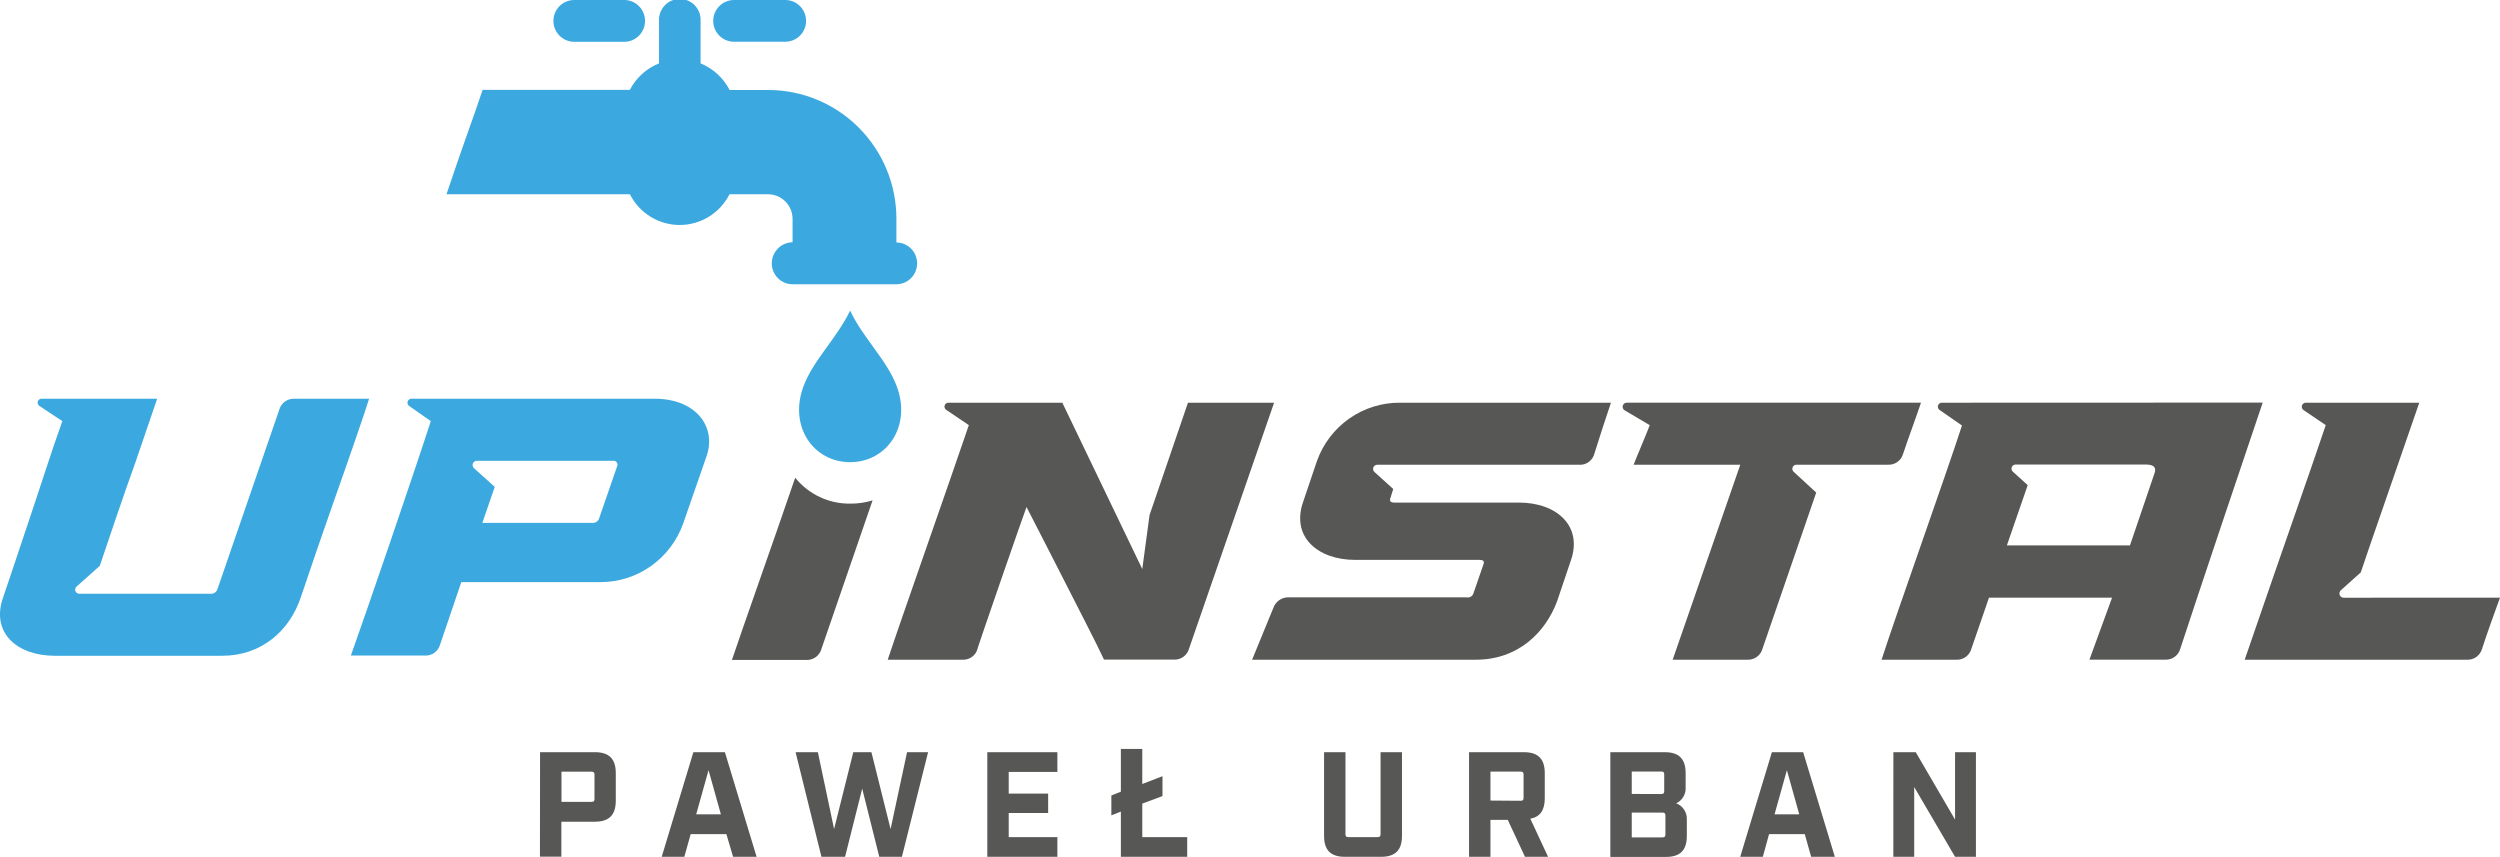 <svg xmlns="http://www.w3.org/2000/svg" width="213" height="73" viewBox="0 0 213 73" fill="none"><g clip-path="url(#clip0_33_124)"><path d="M72.43 42.909C71.535 42.919 70.65 42.726 69.839 42.344C69.029 41.962 68.315 41.401 67.751 40.703C65.879 46.178 63.306 53.404 62.361 56.226H68.677C68.97 56.244 69.26 56.161 69.499 55.989C69.737 55.818 69.91 55.569 69.987 55.285L74.344 42.632C73.724 42.823 73.078 42.917 72.43 42.909Z" fill="#575756"></path><path d="M101.215 34.311L97.94 43.888L97.322 48.484L90.51 34.311H80.834C80.757 34.303 80.681 34.322 80.617 34.365C80.553 34.407 80.506 34.471 80.483 34.545C80.461 34.618 80.464 34.698 80.493 34.769C80.522 34.84 80.574 34.9 80.642 34.936L82.546 36.221C80.801 41.352 76.599 53.267 75.635 56.207H81.985C82.273 56.226 82.559 56.146 82.796 55.979C83.032 55.812 83.205 55.569 83.285 55.29C83.159 55.516 87.337 43.474 87.459 43.196C88.456 45.167 89.387 46.917 90.266 48.672C91.759 51.612 93.406 54.787 94.061 56.198H100.008C100.299 56.216 100.588 56.132 100.825 55.96C101.062 55.789 101.233 55.541 101.309 55.257L108.552 34.311H101.215Z" fill="#575756"></path><path d="M119.313 34.311C117.76 34.292 116.24 34.762 114.965 35.654C113.69 36.546 112.724 37.816 112.201 39.287L111.05 42.693C109.96 45.699 112.234 47.703 115.467 47.703H126.046C126.393 47.703 126.482 47.825 126.393 48.074L125.55 50.516C125.517 50.648 125.433 50.762 125.317 50.833C125.2 50.903 125.06 50.925 124.928 50.892H109.773C109.497 50.889 109.227 50.971 108.999 51.127C108.772 51.284 108.597 51.507 108.5 51.767L106.68 56.207H125.756C129.336 56.207 131.666 53.893 132.662 51.235L133.813 47.825C134.904 44.824 132.634 42.82 129.425 42.82H118.799C118.485 42.82 118.364 42.693 118.457 42.448L118.705 41.663L117.114 40.223C117.058 40.177 117.018 40.115 116.999 40.045C116.979 39.976 116.982 39.901 117.006 39.833C117.03 39.765 117.074 39.705 117.133 39.663C117.192 39.621 117.262 39.598 117.334 39.598H134.543C134.839 39.616 135.133 39.529 135.371 39.352C135.61 39.175 135.779 38.919 135.849 38.629C136.345 37.034 136.719 35.91 137.252 34.311H119.313Z" fill="#575756"></path><path d="M138.591 34.31C138.513 34.311 138.438 34.338 138.377 34.386C138.316 34.435 138.274 34.503 138.256 34.579C138.238 34.655 138.246 34.734 138.279 34.805C138.312 34.876 138.367 34.934 138.436 34.969L140.551 36.22C140.458 36.563 139.246 39.377 139.185 39.598H148.271L142.512 56.207H148.856C149.149 56.225 149.439 56.142 149.677 55.97C149.916 55.799 150.089 55.55 150.166 55.266L154.742 41.968L152.843 40.218C152.784 40.174 152.741 40.112 152.72 40.041C152.699 39.97 152.701 39.895 152.725 39.825C152.75 39.755 152.795 39.695 152.856 39.653C152.917 39.612 152.989 39.59 153.063 39.593H160.839C161.132 39.611 161.422 39.527 161.66 39.356C161.899 39.185 162.071 38.936 162.149 38.652C162.552 37.434 163.328 35.336 163.67 34.306L138.591 34.31Z" fill="#575756"></path><path d="M165.448 34.311C165.374 34.309 165.301 34.331 165.242 34.375C165.182 34.419 165.138 34.481 165.117 34.552C165.095 34.623 165.098 34.699 165.124 34.768C165.15 34.838 165.198 34.897 165.26 34.936L167.16 36.253C165.789 40.487 161.545 52.364 160.31 56.207H166.659C166.952 56.226 167.241 56.143 167.479 55.971C167.717 55.8 167.889 55.551 167.965 55.267L169.462 50.92H179.948L178.02 56.203H184.463C184.754 56.22 185.043 56.136 185.28 55.965C185.517 55.794 185.688 55.545 185.764 55.262C187.013 51.414 191.804 37.18 192.782 34.301L165.448 34.311ZM183.555 40.35L181.473 46.466H170.987L172.761 41.334L171.516 40.205C171.458 40.16 171.414 40.098 171.393 40.027C171.372 39.956 171.374 39.881 171.398 39.811C171.423 39.741 171.469 39.681 171.53 39.64C171.59 39.598 171.663 39.577 171.736 39.579H182.905C183.527 39.598 183.747 39.852 183.555 40.35Z" fill="#575756"></path><path d="M199.679 50.925C199.607 50.925 199.536 50.903 199.476 50.863C199.417 50.822 199.37 50.764 199.344 50.697C199.317 50.629 199.311 50.556 199.327 50.485C199.342 50.414 199.379 50.349 199.431 50.299C200.208 49.58 200.643 49.232 200.863 49.015L201.139 48.766C202.047 46.047 203.478 42.006 206.122 34.311H196.474C196.399 34.306 196.325 34.326 196.263 34.368C196.201 34.409 196.154 34.47 196.129 34.541C196.105 34.612 196.104 34.689 196.128 34.761C196.151 34.832 196.197 34.894 196.259 34.936L198.154 36.221C196.568 40.924 195.136 44.885 191.248 56.208H210.165C210.457 56.226 210.747 56.142 210.986 55.971C211.224 55.799 211.397 55.551 211.475 55.267C211.877 54.015 212.654 51.856 213 50.92L199.679 50.925Z" fill="#575756"></path><path d="M46.013 64.086H50.692C51.894 64.086 52.465 64.656 52.465 65.869V68.221C52.465 69.435 51.894 70.009 50.692 70.009H47.828V72.986H46.003L46.013 64.086ZM50.397 68.32C50.584 68.32 50.65 68.259 50.65 68.066V66.001C50.65 65.813 50.584 65.747 50.397 65.747H47.838V68.32H50.397Z" fill="#575756"></path><path d="M61.888 71.067H58.847L58.304 73H56.377L59.076 64.086H61.762L64.462 73H62.459L61.888 71.067ZM61.42 69.383L60.368 65.62L59.315 69.383H61.42Z" fill="#575756"></path><path d="M67.784 64.086H69.683L71.064 70.634L72.701 64.086H74.245L75.878 70.634L77.282 64.086H79.074L76.842 73H74.914L73.459 67.191L71.999 73H69.987L67.784 64.086Z" fill="#575756"></path><path d="M84.118 64.086H90.088V65.766H85.943V67.614H89.302V69.27H85.943V71.321H90.088V73H84.118V64.086Z" fill="#575756"></path><path d="M101.15 71.321V73H95.498V69.147L94.688 69.467V67.774L95.498 67.454V63.809H97.322V66.796L99.044 66.132V67.826L97.322 68.466V71.321H101.15Z" fill="#575756"></path><path d="M112.81 71.218V64.086H114.634V71.067C114.634 71.255 114.695 71.321 114.887 71.321H117.372C117.559 71.321 117.624 71.255 117.624 71.067V64.086H119.449V71.218C119.449 72.431 118.878 73 117.676 73H114.583C113.38 73 112.81 72.441 112.81 71.218Z" fill="#575756"></path><path d="M131.895 73H129.93L128.461 69.853H126.987V73H125.162V64.086H129.841C131.044 64.086 131.614 64.656 131.614 65.869V68.019C131.614 69.025 131.221 69.599 130.384 69.755L131.895 73ZM129.556 68.226C129.743 68.226 129.808 68.16 129.808 67.972V65.996C129.808 65.803 129.743 65.742 129.556 65.742H126.987V68.207L129.556 68.226Z" fill="#575756"></path><path d="M137.201 64.086H141.842C143.045 64.086 143.616 64.656 143.616 65.869V67.064C143.636 67.348 143.571 67.632 143.428 67.878C143.285 68.124 143.072 68.32 142.815 68.442C143.09 68.547 143.325 68.737 143.487 68.983C143.649 69.229 143.73 69.521 143.718 69.816V71.227C143.718 72.441 143.148 73.01 141.94 73.01H137.201V64.086ZM141.538 67.652C141.725 67.652 141.791 67.586 141.791 67.398V65.987C141.791 65.794 141.725 65.733 141.538 65.733H139.025V67.643L141.538 67.652ZM141.636 71.345C141.828 71.345 141.894 71.283 141.894 71.091V69.487C141.894 69.294 141.828 69.233 141.636 69.233H139.025V71.345H141.636Z" fill="#575756"></path><path d="M153.764 71.067H150.723L150.194 73H148.267L150.966 64.086H153.629L156.328 73H154.312L153.764 71.067ZM153.296 69.383L152.244 65.62L151.191 69.383H153.296Z" fill="#575756"></path><path d="M161.316 64.086H163.221L166.571 69.83V64.086H168.349V73H166.571L163.09 67.055V73H161.312L161.316 64.086Z" fill="#575756"></path><path d="M72.43 39.377C75.561 39.377 77.694 36.314 76.393 32.885C75.551 30.651 73.553 28.835 72.43 26.464C71.303 28.816 69.314 30.651 68.467 32.885C67.171 36.319 69.3 39.377 72.43 39.377Z" fill="#3BA9E0"></path><path d="M78.139 22.438C78.139 22.907 77.954 23.358 77.626 23.692C77.297 24.026 76.851 24.216 76.384 24.221H67.527C67.175 24.221 66.831 24.116 66.539 23.918C66.247 23.721 66.019 23.441 65.886 23.114C65.752 22.787 65.719 22.427 65.789 22.08C65.86 21.734 66.031 21.416 66.282 21.168C66.613 20.836 67.06 20.647 67.527 20.641V18.628C67.521 18.079 67.301 17.554 66.914 17.166C66.527 16.778 66.005 16.558 65.459 16.553H62.151C61.753 17.34 61.146 18.001 60.397 18.463C59.648 18.924 58.787 19.169 57.909 19.169C57.031 19.169 56.17 18.924 55.421 18.463C54.673 18.001 54.066 17.34 53.668 16.553H38.04C38.662 14.695 39.247 13.011 39.809 11.417C40.277 10.147 40.716 8.834 41.119 7.654H53.663C54.197 6.628 55.078 5.829 56.148 5.4V1.783C56.135 1.542 56.172 1.3 56.255 1.073C56.339 0.846 56.467 0.639 56.633 0.464C56.798 0.288 56.998 0.149 57.219 0.053C57.44 -0.042 57.678 -0.091 57.919 -0.091C58.159 -0.091 58.397 -0.042 58.618 0.053C58.839 0.149 59.039 0.288 59.204 0.464C59.37 0.639 59.498 0.846 59.582 1.073C59.665 1.3 59.702 1.542 59.69 1.783V5.4C60.756 5.837 61.633 6.641 62.165 7.668H65.473C68.363 7.673 71.133 8.829 73.176 10.883C75.22 12.938 76.37 15.723 76.375 18.628V20.66C76.843 20.661 77.292 20.849 77.622 21.182C77.953 21.516 78.139 21.967 78.139 22.438V22.438Z" fill="#3BA9E0"></path><path d="M47.15 1.778C47.15 2.251 47.337 2.704 47.669 3.039C48.002 3.373 48.453 3.561 48.923 3.561H53.275C53.729 3.537 54.156 3.34 54.469 3.008C54.782 2.677 54.957 2.237 54.957 1.78C54.957 1.323 54.782 0.884 54.469 0.553C54.156 0.221 53.729 0.023 53.275 0L48.919 0C48.45 0.001 48.001 0.189 47.669 0.522C47.338 0.855 47.151 1.307 47.15 1.778V1.778Z" fill="#3BA9E0"></path><path d="M60.766 1.778C60.766 2.25 60.952 2.702 61.284 3.035C61.615 3.369 62.065 3.556 62.534 3.556H66.909C67.378 3.556 67.828 3.369 68.16 3.035C68.491 2.702 68.678 2.25 68.678 1.778C68.678 1.307 68.491 0.854 68.16 0.521C67.828 0.187 67.378 5.59047e-05 66.909 5.59047e-05H62.553C62.319 -0.002 62.088 0.043 61.871 0.131C61.655 0.22 61.458 0.35 61.292 0.516C61.126 0.681 60.994 0.877 60.903 1.094C60.813 1.311 60.766 1.543 60.766 1.778V1.778Z" fill="#3BA9E0"></path><path d="M0.267 50.897C0.936 48.921 1.572 47.039 2.194 45.158C3.275 41.983 4.468 38.196 5.311 35.882L3.378 34.597C3.311 34.561 3.259 34.502 3.231 34.431C3.202 34.36 3.198 34.282 3.22 34.209C3.242 34.135 3.288 34.072 3.351 34.029C3.414 33.986 3.489 33.966 3.565 33.972H13.391L11.52 39.447C10.429 42.453 9.246 46.033 8.502 48.211L6.541 49.961C6.483 50.005 6.44 50.066 6.419 50.137C6.397 50.207 6.399 50.282 6.423 50.352C6.447 50.421 6.492 50.481 6.552 50.523C6.612 50.566 6.683 50.587 6.756 50.586H17.911C18.046 50.605 18.184 50.574 18.298 50.499C18.413 50.423 18.496 50.309 18.533 50.177L23.792 34.913C23.87 34.629 24.042 34.381 24.28 34.21C24.517 34.039 24.806 33.955 25.098 33.972H31.447C31.199 34.819 29.707 39.146 28.303 43.107C27.465 45.487 26.595 48.023 25.627 50.897C24.658 53.771 22.267 55.873 18.908 55.873H4.679C1.404 55.873 -0.791 53.869 0.267 50.897Z" fill="#3BA9E0"></path><path d="M36.706 35.882L34.872 34.597C34.809 34.558 34.761 34.499 34.735 34.429C34.709 34.36 34.707 34.284 34.728 34.213C34.749 34.142 34.793 34.08 34.853 34.036C34.913 33.992 34.985 33.97 35.059 33.972H55.782C59.329 33.972 61.107 36.413 60.171 38.949L58.211 44.593C57.692 46.059 56.734 47.328 55.469 48.224C54.204 49.121 52.693 49.601 51.145 49.598H39.303L37.497 54.914C37.42 55.197 37.248 55.446 37.01 55.617C36.773 55.788 36.483 55.872 36.191 55.854H29.894C31.138 52.369 34.965 41.23 36.706 35.882ZM40.379 39.885L42.152 41.484L41.095 44.546H50.453C50.579 44.562 50.706 44.533 50.813 44.465C50.921 44.398 51.002 44.295 51.042 44.175L52.6 39.668C52.618 39.618 52.618 39.563 52.6 39.513C52.586 39.435 52.542 39.366 52.479 39.319C52.416 39.272 52.337 39.251 52.259 39.259H40.627C40.555 39.259 40.484 39.281 40.425 39.321C40.365 39.362 40.318 39.42 40.292 39.487C40.265 39.554 40.259 39.629 40.275 39.699C40.29 39.77 40.327 39.835 40.379 39.885V39.885Z" fill="#3BA9E0"></path></g><defs><clipPath id="clip0_33_124"><rect width="213" height="73" fill="white"></rect></clipPath></defs></svg>